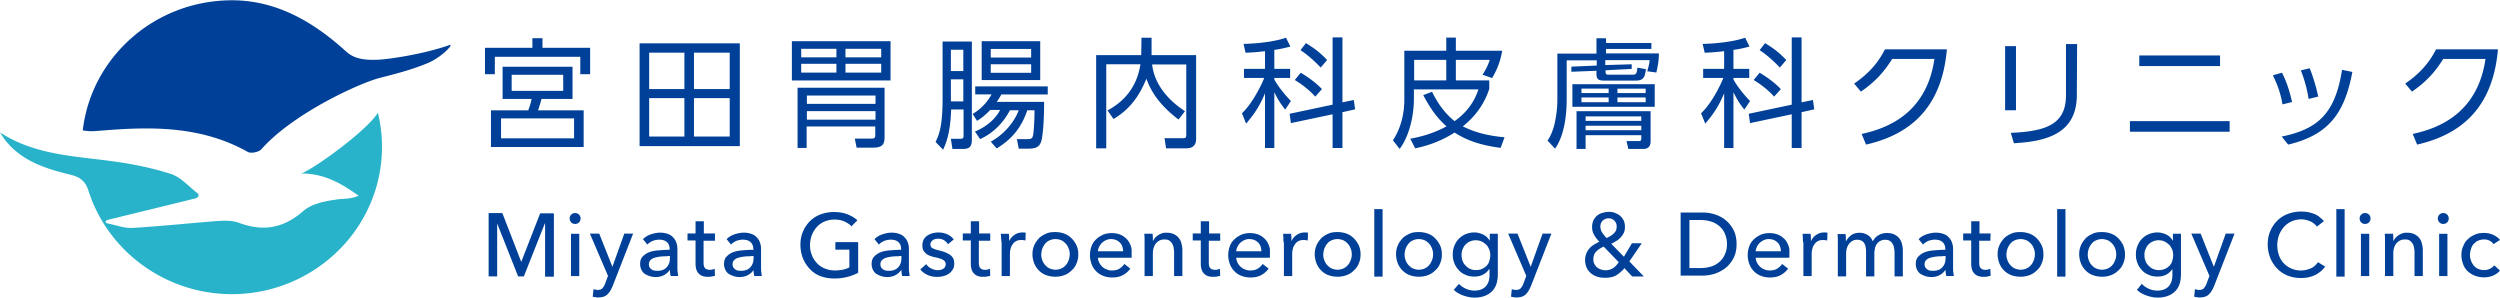 <svg viewBox="0 0 252 30" xmlns="http://www.w3.org/2000/svg" xml:space="preserve" fill-rule="evenodd" clip-rule="evenodd" stroke-linejoin="round" stroke-miterlimit="2"><path d="M56.77 7.539h-5.194v1.623h5.195V7.54Zm1.098 4.395h-7.362v2.01h7.362v-2.01Zm-.157-1.96h-3.133c-.104.416-.13.495-.34 1.148h4.595v3.692h-9.345v-3.692h3.76c.182-.495.233-.653.338-1.148h-2.924V6.727h7.049v3.247Zm.783-2.495V5.727h-8.615V7.48h-.991V4.817h4.777v-.97h1.018v.97h4.803v2.662h-.992ZM73.581 9.892h-3.628v3.872h3.603V9.892h.025Zm0-4.58h-3.628v3.664h3.603V5.313h.025Zm-4.594 4.58h-3.55v3.872h3.55V9.892Zm0-4.58h-3.55v3.664h3.55V5.313Zm5.587 9.421H64.47V4.37h10.103v10.363ZM88.826 6.43h-3.602v.891h3.602v-.89Zm0-1.514h-3.602v.86h3.602v-.86Zm-.574 6.285h-6.917v.861h6.917v-.86Zm0-1.574h-6.917v.842h6.917v-.842ZM84.311 6.43h-3.55v.891h3.55v-.89Zm0-1.514h-3.55v.86h3.55v-.86Zm-3.916 9.997V8.845h8.77v4.92c0 .703-.13 1.119-1.174 1.119h-1.644l-.183-.911h1.696c.261 0 .366-.08.366-.317v-.91h-6.917v2.167h-.914Zm9.371-6.8h-9.945v-3.96h9.945v3.96ZM103.94 6.48h-4.072v.86h4.072v-.86Zm0-1.545h-4.072v.862h4.072v-.862Zm.914 3.138h-5.9v-3.92h5.9v3.92Zm.392 2.277c0 2.049-.157 3.405-.262 3.801-.183.752-.73.832-1.33.832h-.967l-.182-.96h1.07c.443 0 .496-.14.548-.347.052-.178.156-1.228.156-2.564h-.73c-.627 1.88-1.671 2.98-3.08 3.85l-.6-.682c1.565-.861 2.479-2.227 2.818-3.168h-.887c-.548 1.07-1.54 2.247-3.002 2.91l-.522-.762c1.513-.633 2.27-1.623 2.531-2.178h-.991c-.575.604-.992.891-1.331 1.1l-.444-.704c1.175-.653 1.775-1.722 1.905-1.96h-1.644v-.811h7.31v.812h-4.673a7.297 7.297 0 0 1-.47.752h4.777v.079Zm-8.144-2.356h-1.253v2.227h1.253V7.994Zm0-2.98h-1.253v2.149h1.253V5.015Zm.86-.86v9.938c0 .445-.077.92-.835.92h-1.122l-.156-1.02h.965c.235 0 .313-.079.313-.316v-2.643h-1.253c-.078 2.564-.6 3.583-.81 4.058l-.756-.782c.34-.732.705-1.524.705-4.375v-5.75h2.95v-.03ZM115.06 3.805h1.019v1.753h4.49v8.374c0 .288 0 1.02-.993 1.02h-2.036l-.156-1.02h1.854c.156 0 .338 0 .338-.313V6.5h-3.445c.13.995.6 2.905 3.315 4.71l-.653.839c-2.375-1.807-2.95-3.377-3.237-4.11-.573 1.362-1.383 2.905-3.314 4.057l-.6-.864c1.643-.89 2.949-2.302 3.314-4.657h-3.445v8.478h-1.018V5.558h4.542l.026-1.753ZM133.125 6.808c-.914-.968-1.671-1.517-2.036-1.753l.548-.707c.94.577 1.435.969 2.14 1.701l-.652.76Zm-.548 2.931c-.6-.68-1.41-1.282-2.063-1.675l.6-.732c.705.419 1.488.968 2.14 1.648l-.677.76Zm3.889.34.13.942-1.278.288v3.611h-.993V11.52l-4.202.889-.13-.941 4.332-.917V3.772h.993v6.542l1.148-.234Zm-8.014-3.14h1.593v.916h-1.593v.157c.313.576.888 1.361 1.67 2.172l-.574.864a8.608 8.608 0 0 1-1.096-1.754v5.626h-.94V9.4c-.496 1.203-1.044 2.068-1.906 3.061l-.417-1.046c1.044-.968 1.958-2.826 2.245-3.56h-2.036V6.94h2.114v-1.78c-1.096.132-1.592.132-1.958.158l-.208-.89c1.122-.026 3.028-.183 4.281-.628l.443.89c-.392.104-.86.236-1.618.34v1.91ZM142.547 8.103h3.237V6.034h-3.237v2.069Zm8.72 6.8c-2.507-.316-3.785-.99-4.647-1.544-1.671 1.08-3.237 1.435-3.968 1.594l-.497-.97c.784-.149 2.116-.416 3.656-1.247-.627-.555-1.41-1.366-2.35-3.148l.888-.337c.757 1.544 1.566 2.386 2.27 2.96 1.75-1.228 2.246-2.722 2.402-3.197h-6.5v.94c0 1.732-.47 3.771-1.435 5.058l-.68-.87c.993-1.515 1.15-3.139 1.15-4.109v-4.92h4.228V3.788h.966v1.327h4.672a7.668 7.668 0 0 1-1.018 2.751l-.965-.336c.261-.396.548-.92.73-1.495h-3.42v2.069h3.369v.861c-.21.604-.757 2.247-2.663 3.772.835.415 2.036.91 4.202 1.098l-.39 1.07ZM165.884 9.825h-2.846v.475h2.846v-.475Zm0-.89h-2.846v.445h2.846v-.446Zm-.443 3.741h-5.613v.446h5.613v-.446Zm0-.94h-5.613v.445h5.613v-.445Zm-3.29-1.91h-2.74v.474h2.74v-.475Zm0-.892h-2.74v.446h2.74v-.446Zm4.229 5.286c0 .188 0 .792-.73.792h-1.515l-.182-.792h1.2c.183 0 .288-.02.288-.257v-.337h-5.613v1.386h-.913v-3.8h7.465v3.008Zm.417-3.454h-8.3V8.489h8.3v2.277Zm-2.322-4.286v.465l-2.637.138c0 .337 0 .446.314.446h2.427c.392 0 .417-.188.47-.713l.862.159c-.105.683-.157 1.148-1.02 1.148h-3.184c-.6 0-.783-.149-.783-.673v-.317l-2.531.099v-.515l2.558-.109v-.524h-3.028v3.82c0 1.1-.078 3.534-1.175 5.079l-.757-.812c.235-.337.548-.94.73-1.782.288-1.356.262-2.277.262-2.455V5.401h3.941V3.856h.966v.476h4.569v.603h-4.569v.446h5.325c0 .752-.13 1.415-.26 1.93l-.914-.129c.183-.603.235-.94.235-1.118h-4.464v.495l2.663-.08ZM179.406 6.808c-.914-.968-1.67-1.517-2.036-1.753l.548-.707c.94.577 1.435.969 2.14 1.701l-.652.76Zm-.575 2.931c-.6-.68-1.409-1.282-2.062-1.675l.6-.732c.706.419 1.489.968 2.141 1.648l-.679.76Zm3.916.34.13.942-1.278.288v3.611h-.993V11.52l-4.202.889-.13-.941 4.332-.917V3.772h.993v6.542l1.148-.234Zm-8.014-3.14h1.592v.916h-1.592v.157c.313.576.888 1.361 1.671 2.172l-.575.864a8.608 8.608 0 0 1-1.096-1.754v5.626h-.94V9.4c-.495 1.203-1.043 2.068-1.905 3.061l-.418-1.046c1.045-.968 1.958-2.826 2.245-3.56h-2.036V6.94h2.114v-1.78c-1.096.132-1.591.132-1.958.158l-.208-.89c1.123-.026 3.028-.183 4.281-.628l.444.89c-.392.104-.861.236-1.619.34v1.91ZM187.655 13.502c2.401-.524 6.525-1.936 7.335-7.563h-4.256c-.783 1.256-1.696 2.303-3.157 3.297l-.68-.811c1.15-.785 2.298-1.832 3.107-3.454h6.24c-.523 6.097-3.917 8.636-8.146 9.604l-.443-1.073ZM209.346 9.573c0 4.03-3.289 4.684-6.343 4.867l-.313-1.046c3.237-.158 5.56-.681 5.56-3.769V4.443h1.122l-.026 5.13Zm-6.135 1.544h-1.096V4.653h1.096v6.464ZM223.782 6.658h-8.144v-1.07h8.144v1.07Zm.966 6.622h-10.05v-1.07h10.05v1.07ZM232.71 9.97a13.414 13.414 0 0 0-.784-2.878l.888-.21c.339.786.705 2.068.861 2.853l-.965.236Zm-2.715 3.795c3.733-.758 5.403-2.407 6.082-6.725l1.044.21c-.783 4.108-2.323 6.332-6.473 7.327l-.653-.812Zm.078-3.245c-.183-1.151-.548-2.067-.966-2.93l.914-.262c.574 1.099.86 2.25 1.018 2.957l-.966.235ZM243.203 13.502c2.401-.524 6.526-1.936 7.335-7.563h-4.255c-.783 1.256-1.697 2.303-3.158 3.297l-.68-.811c1.15-.785 2.298-1.832 3.107-3.454h6.24c-.523 6.097-3.917 8.636-8.146 9.604l-.443-1.073ZM52.542 26.399l1.906-4.894h1.383v6.385h-.887v-5.365h-.026l-2.115 5.339h-.574l-2.115-5.339v5.339h-.86v-6.385h1.383l1.905 4.92ZM58.39 27.83h-.835v-4.265h.835v4.266Zm.13-5.81a.545.545 0 0 1-.157.396.555.555 0 0 1-.39.159.556.556 0 0 1-.393-.159.545.545 0 0 1-.157-.396c0-.158.053-.287.157-.386a.517.517 0 0 1 .392-.158c.156 0 .287.05.391.158a.507.507 0 0 1 .157.386M61.73 26.895l1.201-3.35h.888l-2.063 5.286a3.94 3.94 0 0 1-.234.47c-.079.132-.183.263-.287.367a.982.982 0 0 1-.392.236c-.156.052-.34.079-.548.079-.078 0-.183 0-.26-.027-.105 0-.183-.026-.288-.052l.078-.759c.157.052.287.079.418.079.209 0 .392-.053.495-.183.105-.131.21-.289.288-.524l.261-.707-1.827-4.265h.94l1.33 3.35ZM67.29 25.832c-.208 0-.417 0-.652.026a3.597 3.597 0 0 0-.6.105c-.183.053-.34.13-.444.236-.131.105-.183.261-.183.444a.56.56 0 0 0 .078.315c.053.078.13.156.209.209a.548.548 0 0 0 .287.105c.105.025.21.025.313.025.392 0 .705-.13.914-.366.209-.235.314-.522.314-.89v-.234h-.235v.025Zm.21-.732c0-.314-.105-.55-.288-.707-.182-.157-.444-.235-.757-.235-.235 0-.47.052-.678.13-.21.105-.392.21-.523.366l-.443-.549a2.06 2.06 0 0 1 .756-.471c.313-.104.627-.183.966-.183.314 0 .575.052.783.13.235.08.418.21.55.368.155.156.26.34.312.522.078.21.105.42.105.655v1.858c0 .157 0 .288.026.445.025.156.025.287.052.392h-.757a2.532 2.532 0 0 1-.078-.602H67.5a1.46 1.46 0 0 1-.602.524c-.234.13-.52.183-.834.183-.157 0-.34-.027-.522-.078-.183-.053-.34-.132-.497-.21a1.059 1.059 0 0 1-.365-.393 1.386 1.386 0 0 1-.156-.628c0-.313.078-.576.26-.759.183-.183.392-.34.679-.444.287-.105.601-.158.966-.183.366-.027.705-.053 1.07-.053V25.1ZM72.068 24.265h-1.149v2.225c0 .261.053.445.157.549.105.105.26.157.47.157.078 0 .156 0 .26-.026.079-.026.184-.052.236-.078l.026.706c-.104.026-.209.053-.34.078-.13.027-.26.027-.391.027-.391 0-.705-.105-.913-.34-.21-.21-.313-.55-.313-.995V24.24h-.81v-.707h.81v-1.23h.835v1.23h1.122v.732ZM75.722 25.832c-.208 0-.418 0-.653.026a3.597 3.597 0 0 0-.6.105c-.183.053-.34.13-.443.236-.132.105-.183.261-.183.444a.56.56 0 0 0 .078.315c.052.078.13.156.208.209a.548.548 0 0 0 .288.105c.104.025.209.025.313.025.392 0 .705-.13.914-.366.208-.235.313-.522.313-.89v-.234h-.235v.025Zm.21-.732c0-.314-.105-.55-.288-.707-.183-.157-.444-.235-.757-.235-.235 0-.47.052-.679.13-.209.105-.392.21-.522.366l-.443-.549a2.06 2.06 0 0 1 .756-.471c.313-.104.627-.183.966-.183.314 0 .574.052.783.13.235.08.417.21.549.368.156.156.26.34.313.522.078.21.104.42.104.655v1.858c0 .157 0 .288.026.445.026.156.026.287.052.392h-.757a2.532 2.532 0 0 1-.078-.602c-.157.236-.34.393-.6.524-.235.13-.523.183-.836.183-.157 0-.34-.027-.522-.078-.183-.053-.339-.132-.496-.21a1.043 1.043 0 0 1-.365-.393 1.386 1.386 0 0 1-.157-.628c0-.313.079-.576.262-.759.182-.183.39-.34.678-.444.287-.105.6-.158.966-.183.365-.027.705-.053 1.07-.053V25.1h-.026ZM85.824 22.812c-.182-.21-.443-.366-.73-.497-.288-.131-.627-.183-.993-.183-.365 0-.705.079-1.018.21-.287.13-.548.313-.756.549-.21.235-.366.497-.497.811a3.073 3.073 0 0 0-.182.994c0 .366.052.681.182.995.105.314.288.576.497.81.208.236.469.42.783.55.313.132.653.21 1.018.21.286 0 .574-.026.835-.078.261-.053.47-.131.653-.236v-1.78h-1.41v-.758h2.297v3.087a5.091 5.091 0 0 1-2.401.576c-.496 0-.966-.079-1.384-.235a2.748 2.748 0 0 1-1.07-.707 3.478 3.478 0 0 1-.705-1.073 3.837 3.837 0 0 1-.261-1.361c0-.497.078-.941.26-1.36.183-.419.418-.76.706-1.047a3.007 3.007 0 0 1 1.07-.68 3.783 3.783 0 0 1 1.358-.236c.522 0 .965.078 1.356.236.392.157.732.34.993.602l-.6.601ZM90.627 25.832c-.208 0-.418 0-.653.026a3.597 3.597 0 0 0-.6.105c-.183.053-.34.13-.443.236-.132.105-.183.261-.183.444a.56.56 0 0 0 .078.315c.052.078.13.156.208.209a.548.548 0 0 0 .288.105c.104.025.21.025.313.025.392 0 .705-.13.914-.366.208-.235.313-.522.313-.89v-.234h-.235v.025Zm.208-.732c0-.314-.103-.55-.286-.707-.183-.157-.444-.235-.757-.235-.235 0-.47.052-.679.13-.209.105-.392.21-.522.366l-.443-.549a2.06 2.06 0 0 1 .756-.471c.313-.104.627-.183.966-.183.314 0 .574.052.783.13.235.08.417.21.549.368.156.156.26.34.313.522.078.21.104.42.104.655v1.858c0 .157 0 .288.026.445.026.156.026.287.052.392h-.757a2.532 2.532 0 0 1-.078-.602h-.026a1.46 1.46 0 0 1-.6.524c-.235.13-.522.183-.835.183-.157 0-.34-.027-.523-.078-.182-.053-.34-.132-.496-.21a1.059 1.059 0 0 1-.366-.393 1.386 1.386 0 0 1-.156-.628c0-.313.078-.576.261-.759.183-.183.392-.34.678-.444.288-.105.602-.158.967-.183.365-.027.704-.053 1.07-.053V25.1ZM95.561 24.613a1.4 1.4 0 0 0-.392-.393 1.054 1.054 0 0 0-.573-.156c-.105 0-.183 0-.288.025a.783.783 0 0 0-.26.105.609.609 0 0 0-.183.183.442.442 0 0 0-.08.262c0 .183.08.314.236.393.157.078.392.157.73.235.21.053.393.105.575.183.183.079.313.158.444.236.13.105.235.209.314.366.078.158.103.288.103.497 0 .262-.051.471-.156.629a1.508 1.508 0 0 1-.392.418 1.723 1.723 0 0 1-.548.236 2.558 2.558 0 0 1-.626.078c-.314 0-.652-.052-.94-.183-.287-.13-.574-.314-.757-.576l.6-.523c.105.157.262.314.47.418.21.105.418.184.653.184.105 0 .21 0 .313-.027a.776.776 0 0 0 .262-.105c.078-.052.156-.104.182-.183a.526.526 0 0 0 .078-.287c0-.21-.104-.34-.287-.445-.183-.105-.47-.183-.835-.262-.156-.026-.287-.079-.444-.13a1.395 1.395 0 0 1-.392-.21 1.229 1.229 0 0 1-.286-.34c-.08-.131-.105-.314-.105-.497 0-.236.053-.42.13-.602.105-.158.209-.288.366-.392a1.59 1.59 0 0 1 .522-.236c.183-.052.391-.079.6-.079.314 0 .6.052.888.183.287.132.496.288.653.524l-.575.47ZM99.816 24.265h-1.148v2.225c0 .261.052.445.156.549.104.105.261.157.47.157.079 0 .157 0 .261-.026.078-.026.183-.052.235-.078l.026.706c-.105.026-.208.053-.34.078-.13.027-.26.027-.39.027-.393 0-.706-.105-.914-.34-.21-.21-.314-.55-.314-.995V24.24h-.809v-.707h.809v-1.23h.835v1.23h1.123v.732ZM100.912 24.035c0-.183-.026-.34-.026-.471h.81c0 .105.026.235.026.366v.34h.025a1.46 1.46 0 0 1 .523-.601c.235-.158.495-.236.783-.236.13 0 .235 0 .338.026l-.025.785a2.037 2.037 0 0 0-.392-.052c-.209 0-.391.026-.522.104a.865.865 0 0 0-.365.315c-.079.13-.183.261-.21.444-.052.158-.077.34-.077.524v2.25h-.836v-3.35c-.026-.104-.026-.261-.052-.444M107.83 25.642c0-.209-.026-.392-.105-.576a1.366 1.366 0 0 0-.287-.497c-.13-.13-.26-.261-.443-.34a1.535 1.535 0 0 0-.6-.13 1.44 1.44 0 0 0-.601.13 1.124 1.124 0 0 0-.444.34c-.13.158-.209.314-.287.497a2.236 2.236 0 0 0-.105.576c0 .183.026.393.105.576.052.184.156.34.287.497.13.131.261.262.444.34.183.08.392.132.6.132.209 0 .444-.053.6-.131.183-.08.34-.21.444-.34.131-.131.21-.314.287-.498a2.04 2.04 0 0 0 .105-.576m.86 0c0 .34-.05.629-.182.916a1.72 1.72 0 0 1-.495.707c-.209.21-.444.366-.731.47a2.573 2.573 0 0 1-.913.158c-.314 0-.627-.052-.915-.157a1.956 1.956 0 0 1-.73-.471 2.093 2.093 0 0 1-.47-.707 2.589 2.589 0 0 1-.183-.916c0-.34.052-.627.182-.915.105-.263.288-.497.47-.707.21-.209.445-.34.731-.471.288-.13.575-.157.915-.157.313 0 .626.052.913.157.287.105.522.262.73.471.21.21.366.444.496.707.132.288.183.575.183.915M113.207 25.327c0-.158-.025-.314-.078-.472a.982.982 0 0 0-.235-.392 1.333 1.333 0 0 0-.365-.262 1.545 1.545 0 0 0-.522-.104c-.183 0-.34.026-.496.104-.157.053-.287.157-.418.262-.104.104-.209.236-.287.392-.078.158-.13.314-.13.472h2.531Zm.861.34v.314h-3.392c0 .183.052.34.13.497.078.157.183.288.313.419.13.104.26.21.444.262.156.078.339.104.522.104.287 0 .548-.053.757-.183.208-.131.365-.288.496-.472l.6.472a2.214 2.214 0 0 1-.809.68c-.314.157-.652.21-1.018.21-.314 0-.627-.053-.887-.158a1.905 1.905 0 0 1-.705-.444 1.972 1.972 0 0 1-.47-.707 2.593 2.593 0 0 1-.183-.916c0-.34.052-.627.157-.915a1.68 1.68 0 0 1 .47-.707c.208-.209.443-.34.704-.471.262-.105.575-.157.862-.157.287 0 .6.052.861.157.262.105.47.262.653.445.182.183.313.419.417.706.105.288.078.524.078.864M116.182 23.562c0 .105.026.235.026.366v.34h.027c.052-.105.13-.21.208-.314.105-.104.21-.183.314-.262.13-.078.26-.13.391-.183.157-.052.287-.052.444-.052.287 0 .522.052.705.13.209.105.365.21.496.367.13.157.235.34.287.55.052.209.104.444.104.68v2.643h-.835v-2.382c0-.183-.026-.34-.052-.497a1.151 1.151 0 0 0-.156-.418c-.08-.13-.183-.21-.288-.288-.105-.079-.287-.104-.496-.104-.34 0-.6.13-.835.392-.21.261-.314.602-.314 1.02v2.277h-.835v-3.794c0-.183-.026-.34-.026-.471h.835ZM122.996 24.265h-1.149v2.225c0 .261.053.445.157.549.105.105.26.157.47.157.078 0 .156 0 .261-.026.078-.026.183-.052.235-.078l.026.706c-.104.026-.209.053-.34.078-.13.027-.26.027-.391.027-.391 0-.705-.105-.913-.34-.21-.21-.313-.55-.313-.995V24.24h-.81v-.707h.81v-1.23h.835v1.23h1.122v.732ZM127.147 25.327c0-.158-.026-.314-.078-.472a.982.982 0 0 0-.235-.392 1.333 1.333 0 0 0-.366-.262 1.545 1.545 0 0 0-.522-.104c-.183 0-.34.026-.496.104-.157.053-.287.157-.417.262-.105.104-.21.236-.288.392-.078.158-.13.314-.13.472h2.532Zm.86.34v.314h-3.392c0 .183.052.34.13.497.078.157.183.288.313.419.13.104.261.21.445.262.156.078.338.104.521.104.287 0 .548-.053.757-.183.209-.131.366-.288.496-.472l.6.472a2.214 2.214 0 0 1-.808.68c-.314.157-.653.21-1.018.21-.314 0-.627-.053-.888-.158a1.905 1.905 0 0 1-.705-.444 1.972 1.972 0 0 1-.47-.707 2.593 2.593 0 0 1-.183-.916c0-.34.053-.627.157-.915a1.68 1.68 0 0 1 .47-.707c.209-.209.444-.34.704-.471.262-.105.575-.157.862-.157.288 0 .6.052.861.157.262.105.47.262.653.445.183.183.313.419.418.706.104.288.078.524.078.864M129.365 24.035c0-.183-.025-.34-.025-.471h.808c0 .105.027.235.027.366v.34h.026a1.46 1.46 0 0 1 .522-.601c.235-.158.496-.236.783-.236.13 0 .235 0 .339.026l-.026.785c-.13-.026-.26-.052-.392-.052-.208 0-.39.026-.521.104a.865.865 0 0 0-.366.315c-.079.13-.182.261-.209.444-.052.158-.078.34-.078.524v2.25h-.835v-3.35c-.053-.104-.053-.261-.053-.444M136.257 25.642c0-.209-.026-.392-.105-.576a1.366 1.366 0 0 0-.287-.497c-.13-.13-.261-.261-.444-.34a1.535 1.535 0 0 0-.6-.13 1.44 1.44 0 0 0-.6.13 1.124 1.124 0 0 0-.444.34c-.131.158-.21.314-.287.497a2.236 2.236 0 0 0-.105.576c0 .183.026.393.105.576.052.184.156.34.287.497.13.131.26.262.444.34.182.08.392.132.6.132.208 0 .443-.053.6-.131.183-.08.34-.21.444-.34.131-.131.209-.314.287-.498a1.4 1.4 0 0 0 .105-.576m.887 0c0 .34-.052.629-.182.916a1.73 1.73 0 0 1-.497.707c-.208.21-.443.366-.73.47a2.57 2.57 0 0 1-.914.158c-.313 0-.626-.052-.913-.157a1.948 1.948 0 0 1-.731-.471 2.064 2.064 0 0 1-.47-.707 2.589 2.589 0 0 1-.183-.916c0-.34.052-.627.183-.915.104-.263.286-.497.47-.707.208-.209.443-.34.73-.471.288-.13.574-.157.914-.157.313 0 .626.052.913.157.288.105.523.262.731.471.21.21.366.444.497.707.13.288.182.575.182.915" fill="#004098" fill-rule="nonzero"/><path fill="#004098" d="M139.363 21.08h-.835v6.803h.835z"/><path d="M144.453 25.642c0-.209-.025-.392-.104-.576a1.366 1.366 0 0 0-.288-.497c-.13-.13-.26-.261-.443-.34a1.535 1.535 0 0 0-.6-.13 1.44 1.44 0 0 0-.6.13 1.124 1.124 0 0 0-.444.34c-.132.158-.21.314-.288.497a2.236 2.236 0 0 0-.104.576c0 .183.025.393.104.576.053.184.156.34.288.497.13.131.26.262.443.34.183.08.392.132.6.132.209 0 .444-.053.6-.131.184-.08.34-.21.444-.34.132-.131.21-.314.288-.498a1.4 1.4 0 0 0 .104-.576m.888 0c0 .34-.052.629-.183.916a1.73 1.73 0 0 1-.496.707c-.209.21-.444.366-.731.47a2.57 2.57 0 0 1-.914.158c-.313 0-.626-.052-.913-.157a1.948 1.948 0 0 1-.73-.471 2.064 2.064 0 0 1-.47-.707 2.589 2.589 0 0 1-.183-.916c0-.34.051-.627.182-.915.104-.263.287-.497.47-.707.209-.209.444-.34.731-.471.287-.13.574-.157.913-.157.313 0 .627.052.914.157.287.105.522.262.73.471.21.21.367.444.497.707.13.288.183.575.183.915M147.325 25.707c0 .209.025.392.104.576.053.183.156.34.288.47.13.132.26.262.443.34.183.079.365.131.6.131.209 0 .418-.026.6-.105.183-.078.34-.183.47-.314.131-.13.236-.288.288-.47.052-.184.104-.393.104-.603 0-.208-.026-.392-.104-.575-.079-.183-.157-.34-.287-.47a2.185 2.185 0 0 0-.47-.341 1.451 1.451 0 0 0-1.201 0c-.183.079-.313.183-.443.314-.132.131-.21.287-.288.47a1.4 1.4 0 0 0-.104.577m-.261 2.904c.183.21.418.367.704.498.287.13.575.183.862.183.287 0 .522-.052.705-.13.183-.08.339-.184.469-.341.105-.13.21-.314.262-.497a2.3 2.3 0 0 0 .078-.629v-.55h-.053a1.591 1.591 0 0 1-.626.55c-.261.131-.548.183-.862.183-.313 0-.626-.052-.886-.183a1.76 1.76 0 0 1-.68-.47c-.182-.21-.338-.42-.443-.708a2.303 2.303 0 0 1-.157-.863c0-.314.052-.602.157-.863.105-.262.235-.498.443-.707.21-.21.418-.366.68-.47.26-.106.548-.184.886-.184.314 0 .6.078.888.209.287.132.497.34.653.603h.026v-.681h.809v4.056a3.3 3.3 0 0 1-.105.89 1.9 1.9 0 0 1-.39.758c-.183.21-.418.393-.731.524-.288.13-.68.21-1.123.21-.365 0-.757-.08-1.123-.21-.365-.13-.705-.314-.965-.576l.522-.602ZM154.294 26.895l1.2-3.35h.888l-2.063 5.286a3.79 3.79 0 0 1-.235.47 1.97 1.97 0 0 1-.286.367.982.982 0 0 1-.392.236c-.156.052-.34.079-.548.079-.078 0-.183 0-.26-.027-.105 0-.183-.026-.288-.052l.078-.759c.157.052.287.079.418.079.21 0 .392-.053.495-.183.105-.131.21-.289.288-.524l.261-.707-1.827-4.265h.94l1.33 3.35ZM162.96 22.818a.77.77 0 0 0-.235-.576.77.77 0 0 0-.574-.234.83.83 0 0 0-.6.234.834.834 0 0 0-.235.602c0 .105.026.21.052.315a.909.909 0 0 0 .157.314c.052.104.13.183.208.288.079.104.157.156.21.235.13-.052.26-.131.391-.21.13-.078.234-.156.339-.261.105-.105.183-.21.235-.314.027-.131.052-.235.052-.393m-1.305 2.041c-.313.131-.548.288-.756.497-.21.21-.288.471-.288.785 0 .158.026.315.104.471.079.131.157.263.262.34.104.08.235.158.39.21a1.455 1.455 0 0 0 1.227-.13c.21-.132.392-.34.576-.603l-1.515-1.57Zm2.584 1.492 1.462 1.518h-1.175l-.783-.838a3.429 3.429 0 0 1-.808.707c-.288.183-.68.261-1.123.261-.287 0-.548-.026-.783-.104a1.724 1.724 0 0 1-.653-.34 1.631 1.631 0 0 1-.444-.576 1.927 1.927 0 0 1-.156-.785c0-.236.052-.445.13-.655.078-.183.183-.366.313-.497.13-.156.288-.288.47-.391.183-.105.366-.21.523-.289a3.147 3.147 0 0 1-.523-.68 1.6 1.6 0 0 1-.208-.786c0-.26.051-.47.13-.68.105-.183.209-.34.366-.47.157-.131.34-.236.548-.289.209-.051.417-.104.626-.104.209 0 .444.026.627.104.182.08.365.158.522.288.156.13.26.288.365.471.078.184.13.393.13.655 0 .209-.025.392-.104.576a1.833 1.833 0 0 1-.313.47c-.13.132-.26.262-.443.366-.183.105-.34.21-.523.288l1.279 1.309.81-1.361h.991l-1.253 1.832ZM170.296 27.02h1.123c.39 0 .73-.053 1.07-.158.339-.104.6-.261.835-.471.235-.21.418-.445.548-.759.13-.288.209-.628.209-1.02a2.68 2.68 0 0 0-.209-1.047 2.021 2.021 0 0 0-.548-.759 2.388 2.388 0 0 0-.835-.47 3.525 3.525 0 0 0-1.07-.158h-1.123v4.841Zm-.888-5.6h2.193c.418 0 .809.052 1.227.183.417.13.783.314 1.097.575.338.262.6.602.808.995.21.392.313.89.313 1.439 0 .55-.103 1.02-.313 1.412-.208.393-.47.734-.808.995-.34.262-.705.445-1.097.576a3.99 3.99 0 0 1-1.227.183h-2.193V21.42ZM179.51 25.327c0-.158-.025-.314-.078-.472a.982.982 0 0 0-.235-.392 1.333 1.333 0 0 0-.365-.262 1.545 1.545 0 0 0-.522-.104c-.183 0-.34.026-.496.104-.157.053-.287.157-.418.262-.104.104-.209.236-.287.392-.078.158-.13.314-.13.472h2.531Zm.861.34v.314h-3.392c0 .183.052.34.13.497.078.157.183.288.313.419.13.104.26.21.444.262.156.078.34.104.522.104.287 0 .548-.053.757-.183.208-.131.365-.288.496-.472l.6.472a2.214 2.214 0 0 1-.809.68c-.314.157-.652.21-1.018.21-.314 0-.627-.053-.887-.158a1.905 1.905 0 0 1-.705-.444 1.972 1.972 0 0 1-.47-.707 2.593 2.593 0 0 1-.183-.916c0-.34.052-.627.157-.915a1.68 1.68 0 0 1 .47-.707c.208-.209.443-.34.704-.471.262-.105.575-.157.862-.157.287 0 .6.052.861.157.262.105.47.262.653.445.182.183.313.419.417.706.105.288.078.524.078.864M181.73 24.035c0-.183-.027-.34-.027-.471h.81c0 .105.026.235.026.366v.34h.026a1.46 1.46 0 0 1 .522-.601c.235-.158.496-.236.783-.236.13 0 .235 0 .339.026l-.026.785c-.13-.026-.26-.052-.392-.052-.208 0-.391.026-.521.104a.865.865 0 0 0-.366.315c-.079.13-.182.261-.21.444-.051.158-.077.34-.077.524v2.25h-.835v-3.35c-.053-.104-.053-.261-.053-.444M186.611 23.698c.235-.157.522-.235.835-.235.288 0 .548.078.783.21.235.13.418.339.548.653.157-.287.34-.497.6-.628.262-.157.549-.21.836-.21.287 0 .522.053.705.132.208.104.365.209.496.366.13.157.235.34.287.55.052.209.105.444.105.68v2.643h-.836v-2.381c0-.183-.026-.34-.052-.498a1.148 1.148 0 0 0-.157-.419.753.753 0 0 0-.286-.287c-.132-.079-.262-.105-.47-.105a1.006 1.006 0 0 0-.836.445 1.31 1.31 0 0 0-.182.445c-.027.157-.053.34-.053.497v2.303h-.835V25.32c0-.158-.027-.314-.052-.472a.906.906 0 0 0-.157-.366.635.635 0 0 0-.287-.235.993.993 0 0 0-.417-.079c-.314 0-.575.131-.783.392-.21.263-.314.602-.314 1.021v2.277h-.836v-3.794c0-.184-.025-.341-.025-.472h.808c0 .105.027.236.027.367v.34h.026c.13-.235.287-.419.522-.602M195.877 25.832c-.208 0-.418 0-.653.026a3.597 3.597 0 0 0-.6.105c-.183.053-.34.13-.444.236-.13.105-.182.261-.182.444a.56.56 0 0 0 .078.315c.052.078.13.156.208.209a.548.548 0 0 0 .288.105c.104.025.209.025.313.025.392 0 .705-.13.914-.366.208-.235.313-.522.313-.89v-.234h-.235v.025Zm.21-.732c0-.314-.105-.55-.288-.707-.183-.157-.444-.235-.757-.235-.235 0-.47.052-.679.13-.21.105-.392.21-.522.366l-.444-.549a2.06 2.06 0 0 1 .757-.471c.313-.104.627-.183.966-.183.314 0 .574.052.783.13.235.08.417.21.549.368.156.156.26.34.313.522.078.21.104.42.104.655v1.858c0 .157 0 .288.026.445.026.156.026.287.052.392h-.757a2.532 2.532 0 0 1-.078-.602h-.026a1.46 1.46 0 0 1-.601.524c-.234.13-.521.183-.834.183-.157 0-.34-.027-.523-.078-.183-.053-.34-.132-.496-.21a1.053 1.053 0 0 1-.366-.393 1.386 1.386 0 0 1-.156-.628c0-.313.078-.576.26-.759.183-.183.393-.34.68-.444.287-.105.6-.158.966-.183.365-.027.704-.053 1.07-.053V25.1ZM200.628 24.265h-1.122v2.225c0 .261.052.445.157.549.104.105.26.157.47.157.078 0 .156 0 .26-.026.078-.026.183-.052.235-.078l.026.706c-.104.026-.208.053-.339.078-.13.027-.261.027-.392.027-.39 0-.705-.105-.913-.34-.21-.21-.313-.55-.313-.995V24.24h-.81v-.707h.81v-1.23h.835v1.23h1.122l-.026.732ZM205.118 25.642c0-.209-.026-.392-.105-.576a1.366 1.366 0 0 0-.287-.497c-.13-.13-.26-.261-.443-.34a1.535 1.535 0 0 0-.6-.13 1.44 1.44 0 0 0-.6.13 1.124 1.124 0 0 0-.444.34c-.132.158-.21.314-.288.497a2.236 2.236 0 0 0-.104.576c0 .183.025.393.104.576.053.184.156.34.288.497.13.131.26.262.443.34.183.08.392.132.6.132.209 0 .444-.053.6-.131.183-.08.34-.21.444-.34.131-.131.21-.314.287-.498a2.04 2.04 0 0 0 .105-.576m.861 0c0 .34-.051.629-.183.916a1.72 1.72 0 0 1-.495.707c-.209.21-.444.366-.73.47a2.573 2.573 0 0 1-.914.158c-.314 0-.627-.052-.915-.157a1.956 1.956 0 0 1-.73-.471 2.093 2.093 0 0 1-.47-.707 2.589 2.589 0 0 1-.183-.916c0-.34.052-.627.183-.915.104-.263.287-.497.47-.707.209-.209.443-.34.73-.471.288-.13.575-.157.915-.157.313 0 .626.052.913.157.287.105.522.262.73.471.21.21.366.444.496.707.132.288.183.575.183.915" fill="#004098" fill-rule="nonzero"/><path fill="#004098" d="M208.198 21.08h-.835v6.803h.835z"/><path d="M213.315 25.642c0-.209-.026-.392-.105-.576a1.366 1.366 0 0 0-.287-.497c-.13-.13-.261-.261-.444-.34a1.535 1.535 0 0 0-.6-.13 1.44 1.44 0 0 0-.6.13 1.124 1.124 0 0 0-.444.34c-.131.158-.21.314-.287.497a2.236 2.236 0 0 0-.105.576c0 .183.026.393.105.576.052.184.156.34.287.497.13.131.26.262.444.34.182.08.392.132.6.132.208 0 .443-.053.6-.131.183-.08.34-.21.444-.34.131-.131.209-.314.287-.498a1.4 1.4 0 0 0 .105-.576m.887 0c0 .34-.052.629-.182.916a1.73 1.73 0 0 1-.497.707c-.208.21-.443.366-.73.47a2.57 2.57 0 0 1-.914.158c-.313 0-.626-.052-.913-.157a1.948 1.948 0 0 1-.731-.471 2.064 2.064 0 0 1-.47-.707 2.589 2.589 0 0 1-.183-.916c0-.34.052-.627.183-.915.104-.263.286-.497.47-.707.208-.209.443-.34.73-.471.288-.13.574-.157.914-.157.313 0 .626.052.913.157.288.105.523.262.731.471.21.21.366.444.497.707.104.288.182.575.182.915M216.16 25.707c0 .209.025.392.104.576.052.183.156.34.287.47.13.132.261.262.444.34.182.079.365.131.6.131.208 0 .418-.026.6-.105.183-.078.34-.183.47-.314.13-.13.235-.288.288-.47.052-.184.103-.393.103-.603 0-.208-.025-.392-.103-.575-.08-.183-.157-.34-.288-.47a2.185 2.185 0 0 0-.47-.341 1.451 1.451 0 0 0-1.2 0c-.183.079-.313.183-.444.314-.13.131-.209.287-.287.47a1.4 1.4 0 0 0-.105.577m-.26 2.904c.182.21.417.367.704.498.287.13.574.183.862.183.287 0 .522-.052.705-.13.182-.08.338-.184.469-.341.104-.13.21-.314.261-.497a2.3 2.3 0 0 0 .078-.629v-.55h-.025a1.594 1.594 0 0 1-.627.55c-.26.131-.548.183-.861.183-.313 0-.627-.052-.888-.183a1.765 1.765 0 0 1-.678-.47c-.183-.21-.34-.42-.445-.708a2.302 2.302 0 0 1-.156-.863c0-.314.052-.602.156-.863.105-.262.235-.498.445-.707.208-.21.417-.366.678-.47.26-.106.548-.184.888-.184.313 0 .6.078.887.209.287.132.496.34.653.603h.026v-.681h.81v4.056c0 .314-.027.602-.105.89-.08.288-.21.55-.392.758-.183.21-.418.393-.73.524-.288.13-.68.21-1.124.21-.365 0-.756-.08-1.122-.21-.366-.13-.704-.314-.966-.576l.497-.602ZM223.155 26.895l1.201-3.35h.888l-2.063 5.286a3.79 3.79 0 0 1-.235.47 1.97 1.97 0 0 1-.286.367.982.982 0 0 1-.392.236c-.156.052-.34.079-.548.079-.078 0-.183 0-.261-.027-.105 0-.183-.026-.287-.052l.078-.759c.157.052.287.079.417.079.21 0 .392-.053.496-.183.105-.131.21-.289.287-.524l.262-.707-1.828-4.265h.94l1.331 3.35ZM234.38 26.872a2.82 2.82 0 0 1-.992.837c-.418.209-.887.314-1.436.314-.496 0-.939-.078-1.33-.236a2.943 2.943 0 0 1-1.071-.705 3.493 3.493 0 0 1-.704-1.073 3.82 3.82 0 0 1-.262-1.361c0-.497.078-.943.262-1.362.182-.418.417-.758.704-1.046a3.01 3.01 0 0 1 1.07-.68 3.809 3.809 0 0 1 1.358-.235c.208 0 .443.025.653.051.208.053.443.105.626.183.209.08.392.183.548.315.157.13.314.261.444.419l-.705.549a1.652 1.652 0 0 0-.653-.524c-.287-.13-.6-.208-.913-.208-.366 0-.705.078-.993.208-.286.131-.548.314-.756.55a2.83 2.83 0 0 0-.497.811 3.073 3.073 0 0 0-.025 2.015 2.253 2.253 0 0 0 1.226 1.361c.287.13.627.21.992.21.366 0 .679-.08.993-.21.313-.13.548-.366.73-.628l.731.445Z" fill="#004098" fill-rule="nonzero"/><path fill="#004098" d="M236.338 21.08h-.835v6.803h.835z"/><path d="M238.818 27.83h-.836v-4.265h.836v4.266Zm.13-5.81a.548.548 0 0 1-.156.396.556.556 0 0 1-.392.159.556.556 0 0 1-.392-.159.548.548 0 0 1-.156-.396.51.51 0 0 1 .156-.386.517.517 0 0 1 .392-.158c.157 0 .287.05.392.158a.51.51 0 0 1 .156.386M241.22 23.562c0 .105.025.235.025.366v.34h.026c.053-.105.13-.21.209-.314.104-.104.21-.183.314-.262.13-.078.26-.13.39-.183.158-.052.288-.052.445-.052.286 0 .521.052.704.13.21.105.365.21.497.367.13.157.235.34.286.55.052.209.105.444.105.68v2.643h-.836v-2.382c0-.183-.025-.34-.052-.497a1.151 1.151 0 0 0-.156-.418c-.079-.13-.183-.21-.287-.288-.105-.079-.288-.104-.496-.104-.34 0-.6.13-.835.392-.21.261-.314.602-.314 1.02v2.277h-.836v-3.794c0-.183-.025-.34-.025-.471h.835ZM246.701 27.83h-.835v-4.265h.835v4.266Zm.13-5.81a.545.545 0 0 1-.156.396.553.553 0 0 1-.391.159.556.556 0 0 1-.392-.159.544.544 0 0 1-.156-.396c0-.158.05-.287.156-.386a.517.517 0 0 1 .392-.158c.156 0 .287.05.39.158a.507.507 0 0 1 .158.386M251.347 24.607a1.007 1.007 0 0 0-.392-.34 1.098 1.098 0 0 0-.574-.131c-.209 0-.417.052-.6.13-.183.08-.313.21-.444.341-.13.13-.209.314-.261.497a2.229 2.229 0 0 0-.105.576c0 .209.027.392.105.575.052.183.157.34.26.498.132.13.262.261.445.34a1.436 1.436 0 0 0 1.2 0c.183-.079.314-.21.444-.34l.575.523c-.183.21-.392.367-.679.498a2.47 2.47 0 0 1-.914.183c-.339 0-.626-.053-.913-.158a2.262 2.262 0 0 1-.731-.444 1.68 1.68 0 0 1-.47-.707 2.598 2.598 0 0 1-.183-.916c0-.34.053-.654.183-.916.105-.287.26-.523.47-.706.208-.21.443-.34.73-.471.288-.13.575-.158.914-.158.287 0 .6.053.888.184.287.13.522.288.705.523l-.653.419ZM8.342 13.146C9.199 5.763 15.607.029 23.396.029c4.585 0 8.342 2.298 11.463 5.138.773.704 1.713.947 3.48.84 1.078-.083 4.337-.542 6.962-1.462.524-.189-.747 1.218-2.183 1.813s-2.68.946-4.807 1.487c-1.96.487-8.728 3.543-11.96 7.194-.248.297-1.077.46-1.38.27-4.586-2.57-9.502-2.57-14.502-2.163-.442.027-.884.08-1.326.08-.221 0-.801-.08-.801-.08" fill="#004098" fill-rule="nonzero"/><path d="M8.922 19.24c-.304-.946-.801-1.378-1.795-1.622-2.818-.676-5.552-1.596-7.127-4.273 3.425 2.244 7.376 2.38 11.243 2.894 2.015.27 4.06.675 5.993 1.297.995.326 1.796 1.272 2.652 1.92.193.163.193.433-.194.542-2.927.73-5.883 1.433-8.81 2.163-.25.055-.332.298-.083.352.855.162 1.74.514 2.568.46 2.79-.162 5.552-.46 8.315-.677.8-.054 1.684-.108 2.403.163 2.458.92 4.502.541 6.49-1.19.802-.704 2.073-.974 3.205-1.136.745-.135 1.52-.027 2.375-.405-1.49-1.029-3.259-2.245-5.8-2.245 1.05-.298 6.546-4.219 7.734-6.113a14.12 14.12 0 0 1 .414 3.435c0 8.195-6.795 14.848-15.164 14.848-6.74-.028-12.485-4.382-14.419-10.412" fill="#28b3ca" fill-rule="nonzero"/></svg>